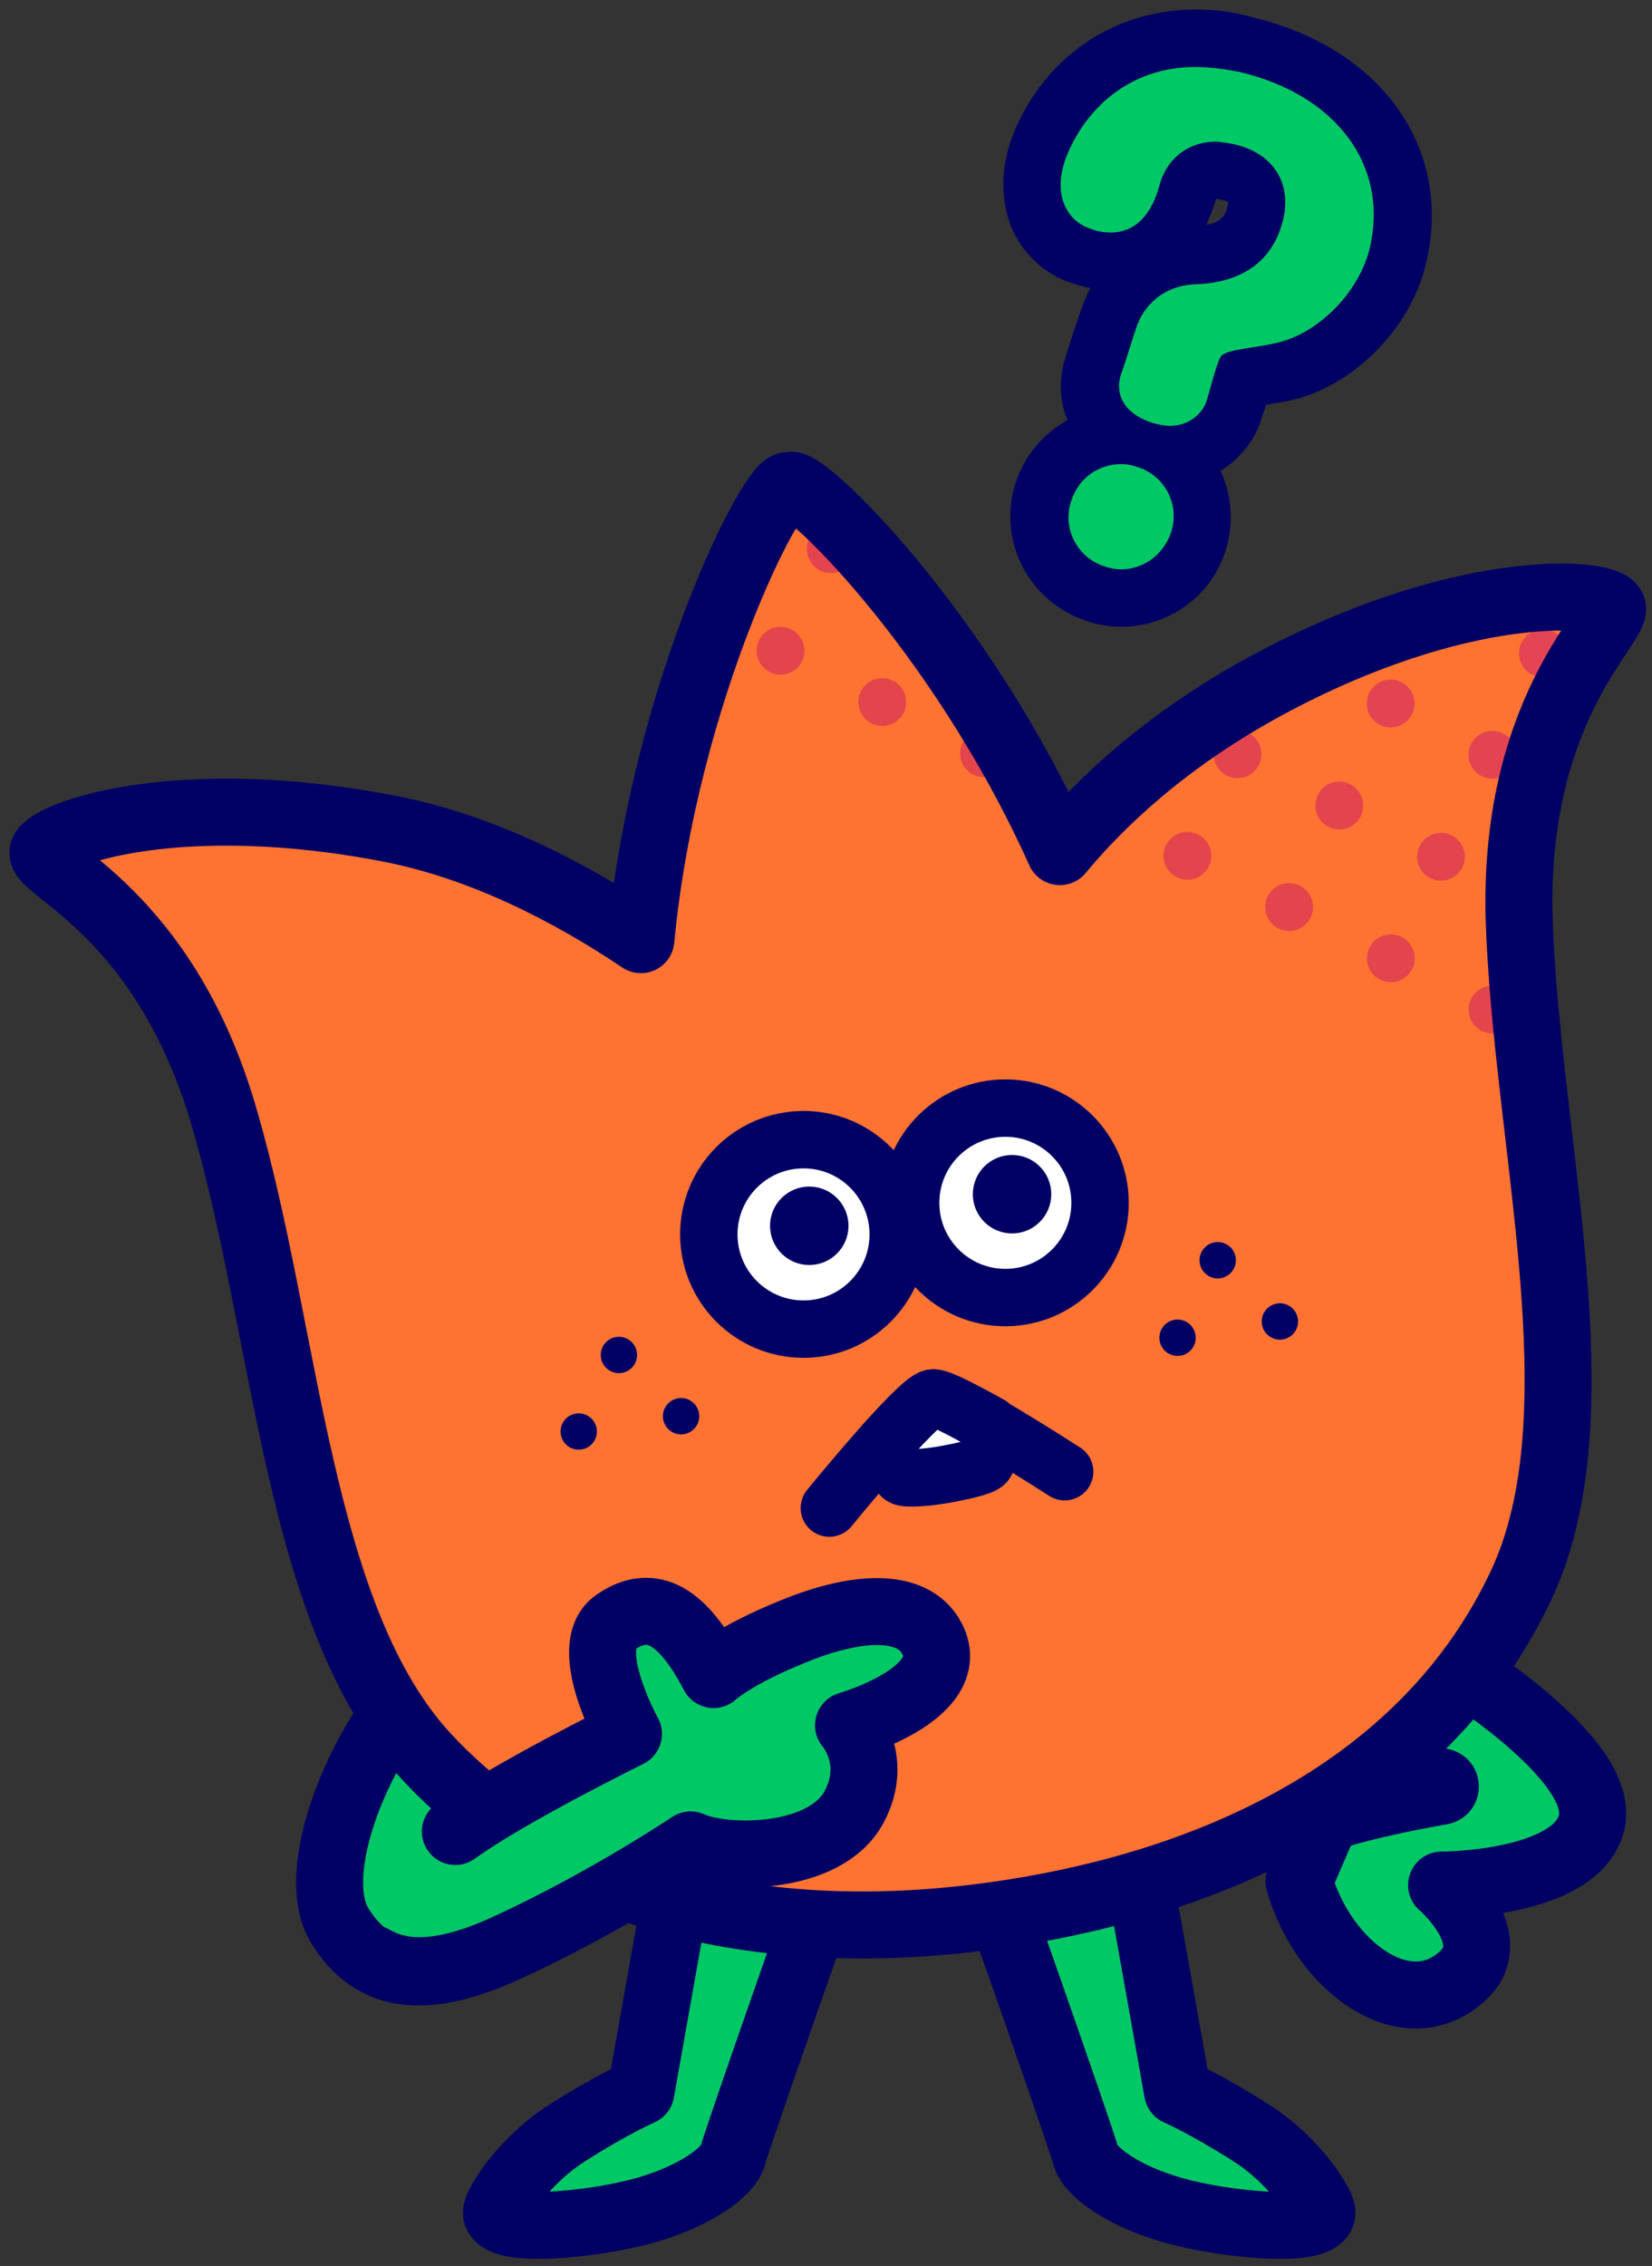 <?xml version="1.0" encoding="utf-8"?>
<!-- Generator: Adobe Illustrator 26.3.1, SVG Export Plug-In . SVG Version: 6.00 Build 0)  -->
<svg version="1.0" id="レイヤー_1" xmlns="http://www.w3.org/2000/svg" xmlns:xlink="http://www.w3.org/1999/xlink" x="0px"
	 y="0px" viewBox="0 0 172.7 236.8" style="enable-background:new 0 0 172.7 236.8;" xml:space="preserve">
<rect x="0" y="0" width="172.7" height="236.8" fill="#333333" stroke="none"/>
<style type="text/css">
	.st0{fill:#FA3C3C;stroke:#000064;stroke-width:8;stroke-linecap:round;stroke-linejoin:round;}
	.st1{fill:#41C8FF;}
	.st2{clip-path:url(#SVGID_00000113321605665149272230000001054128197890668204_);}
	.st3{fill:none;stroke:#008CE6;stroke-width:5;stroke-linecap:round;stroke-linejoin:round;}
	.st4{fill:none;stroke:#008CE6;stroke-width:5;stroke-linecap:round;stroke-linejoin:round;stroke-dasharray:0,11.906;}
	.st5{fill:none;stroke:#000064;stroke-width:7;stroke-linecap:round;stroke-linejoin:round;}
	.st6{fill:#FFFFFF;}
	.st7{fill:#000064;stroke:#000064;stroke-width:6;stroke-linecap:round;stroke-linejoin:round;}
	.st8{fill:#FFFFFF;stroke:#000064;stroke-width:8;stroke-linecap:round;stroke-linejoin:round;}
	.st9{fill:none;stroke:#000064;stroke-width:8;stroke-linecap:round;stroke-linejoin:round;}
	.st10{fill:#FA3C3C;stroke:#000064;stroke-width:7;stroke-linecap:round;stroke-linejoin:round;}
	.st11{fill:#FA3C3C;stroke:#000064;stroke-width:6;stroke-linecap:round;stroke-linejoin:round;}
	.st12{fill:none;stroke:#000064;stroke-width:6;stroke-linecap:round;stroke-linejoin:round;}
	.st13{fill:#0DAC67;stroke:#000064;stroke-width:6;stroke-linecap:round;stroke-linejoin:round;}
	.st14{fill:#000064;stroke:#000064;stroke-width:2.04;stroke-linecap:round;stroke-linejoin:round;}
	.st15{fill:#FFBEF0;stroke:#000064;stroke-width:6;stroke-linecap:round;stroke-linejoin:round;}
	.st16{fill:#FFBEF0;stroke:#000064;stroke-width:7;stroke-linecap:round;stroke-linejoin:round;}
	.st17{fill:#FF64B4;}
	.st18{clip-path:url(#SVGID_00000097491606653170028500000005014435787812295067_);}
	.st19{fill:none;stroke:#E2427E;stroke-width:5;stroke-linecap:round;stroke-linejoin:round;}
	.st20{fill:none;stroke:#E2427E;stroke-width:5;stroke-linecap:round;stroke-linejoin:round;stroke-dasharray:0,11.906;}
	.st21{fill:none;stroke:#000064;stroke-width:5.525;stroke-linecap:round;stroke-linejoin:round;}
	.st22{fill:#00973B;stroke:#000064;stroke-width:6;stroke-linecap:round;stroke-linejoin:round;}
	.st23{fill:#D7A600;stroke:#000064;stroke-width:6;stroke-linecap:round;stroke-linejoin:round;}
	.st24{fill:#C60F28;stroke:#000064;stroke-width:6;stroke-linecap:round;stroke-linejoin:round;}
	.st25{fill:#E5001E;stroke:#000064;stroke-width:6;stroke-linecap:round;stroke-linejoin:round;}
	.st26{fill:#FABD00;stroke:#000064;stroke-width:6;stroke-linecap:round;stroke-linejoin:round;}
	.st27{fill:#970B31;stroke:#000064;stroke-width:6;stroke-linecap:round;stroke-linejoin:round;}
	.st28{fill:#00A6D9;stroke:#000064;stroke-width:6;stroke-linecap:round;stroke-linejoin:round;}
	.st29{fill:#E83819;stroke:#000064;stroke-width:6;stroke-linecap:round;stroke-linejoin:round;}
	.st30{fill:#FFFFFF;stroke:#000064;stroke-width:6;stroke-linecap:round;stroke-linejoin:round;}
	.st31{fill:#FF64B4;stroke:#000064;stroke-width:7;stroke-linecap:round;stroke-linejoin:round;}
	.st32{fill:none;stroke:#000064;stroke-width:5;stroke-linecap:round;stroke-linejoin:round;}
	.st33{fill:#00C864;stroke:#000064;stroke-width:7;stroke-linecap:round;stroke-linejoin:round;}
	.st34{fill:#FF7332;}
	.st35{fill:#000064;stroke:#000064;stroke-linecap:round;stroke-linejoin:round;}
	.st36{fill:#000064;}
	.st37{fill:#00C864;}
	.st38{clip-path:url(#SVGID_00000133509504944160291160000010474650150009089925_);}
	.st39{fill:none;stroke:#E6461E;stroke-width:5;stroke-linecap:round;stroke-linejoin:round;}
	.st40{fill:none;stroke:#E6461E;stroke-width:5;stroke-linecap:round;stroke-linejoin:round;stroke-dasharray:0,11.906;}
	.st41{fill:none;stroke:#E64621;stroke-width:5;stroke-linecap:round;stroke-linejoin:round;}
	.st42{fill:none;stroke:#E64621;stroke-width:5;stroke-linecap:round;stroke-linejoin:round;stroke-dasharray:0,11.906;}
	.st43{fill:none;stroke:#E64623;stroke-width:5;stroke-linecap:round;stroke-linejoin:round;}
	.st44{fill:none;stroke:#E64623;stroke-width:5;stroke-linecap:round;stroke-linejoin:round;stroke-dasharray:0,11.906;}
	.st45{fill:none;stroke:#E64626;stroke-width:5;stroke-linecap:round;stroke-linejoin:round;}
	.st46{fill:none;stroke:#E64626;stroke-width:5;stroke-linecap:round;stroke-linejoin:round;stroke-dasharray:0,11.906;}
	.st47{fill:none;stroke:#E64629;stroke-width:5;stroke-linecap:round;stroke-linejoin:round;}
	.st48{fill:none;stroke:#E64629;stroke-width:5;stroke-linecap:round;stroke-linejoin:round;stroke-dasharray:0,11.906;}
	.st49{fill:none;stroke:#E5452B;stroke-width:5;stroke-linecap:round;stroke-linejoin:round;}
	.st50{fill:none;stroke:#E5452B;stroke-width:5;stroke-linecap:round;stroke-linejoin:round;stroke-dasharray:0,11.906;}
	.st51{fill:none;stroke:#E5452E;stroke-width:5;stroke-linecap:round;stroke-linejoin:round;}
	.st52{fill:none;stroke:#E5452E;stroke-width:5;stroke-linecap:round;stroke-linejoin:round;stroke-dasharray:0,11.906;}
	.st53{fill:none;stroke:#E54531;stroke-width:5;stroke-linecap:round;stroke-linejoin:round;}
	.st54{fill:none;stroke:#E54531;stroke-width:5;stroke-linecap:round;stroke-linejoin:round;stroke-dasharray:0,11.906;}
	.st55{fill:none;stroke:#E54533;stroke-width:5;stroke-linecap:round;stroke-linejoin:round;}
	.st56{fill:none;stroke:#E54533;stroke-width:5;stroke-linecap:round;stroke-linejoin:round;stroke-dasharray:0,11.906;}
	.st57{fill:none;stroke:#E54536;stroke-width:5;stroke-linecap:round;stroke-linejoin:round;}
	.st58{fill:none;stroke:#E54536;stroke-width:5;stroke-linecap:round;stroke-linejoin:round;stroke-dasharray:0,11.906;}
	.st59{fill:none;stroke:#E54539;stroke-width:5;stroke-linecap:round;stroke-linejoin:round;}
	.st60{fill:none;stroke:#E54539;stroke-width:5;stroke-linecap:round;stroke-linejoin:round;stroke-dasharray:0,11.906;}
	.st61{fill:none;stroke:#E5453B;stroke-width:5;stroke-linecap:round;stroke-linejoin:round;}
	.st62{fill:none;stroke:#E5453B;stroke-width:5;stroke-linecap:round;stroke-linejoin:round;stroke-dasharray:0,11.906;}
	.st63{fill:none;stroke:#E5453E;stroke-width:5;stroke-linecap:round;stroke-linejoin:round;}
	.st64{fill:none;stroke:#E5453E;stroke-width:5;stroke-linecap:round;stroke-linejoin:round;stroke-dasharray:0,11.906;}
	.st65{fill:none;stroke:#E54541;stroke-width:5;stroke-linecap:round;stroke-linejoin:round;}
	.st66{fill:none;stroke:#E54541;stroke-width:5;stroke-linecap:round;stroke-linejoin:round;stroke-dasharray:0,11.906;}
	.st67{fill:none;stroke:#E44443;stroke-width:5;stroke-linecap:round;stroke-linejoin:round;}
	.st68{fill:none;stroke:#E44443;stroke-width:5;stroke-linecap:round;stroke-linejoin:round;stroke-dasharray:0,11.906;}
	.st69{fill:none;stroke:#E44446;stroke-width:5;stroke-linecap:round;stroke-linejoin:round;}
	.st70{fill:none;stroke:#E44446;stroke-width:5;stroke-linecap:round;stroke-linejoin:round;stroke-dasharray:0,11.906;}
	.st71{fill:none;stroke:#E44449;stroke-width:5;stroke-linecap:round;stroke-linejoin:round;}
	.st72{fill:none;stroke:#E44449;stroke-width:5;stroke-linecap:round;stroke-linejoin:round;stroke-dasharray:0,11.906;}
	.st73{fill:none;stroke:#E4444B;stroke-width:5;stroke-linecap:round;stroke-linejoin:round;}
	.st74{fill:none;stroke:#E4444B;stroke-width:5;stroke-linecap:round;stroke-linejoin:round;stroke-dasharray:0,11.906;}
	.st75{fill:none;stroke:#E4444E;stroke-width:5;stroke-linecap:round;stroke-linejoin:round;}
	.st76{fill:none;stroke:#E4444E;stroke-width:5;stroke-linecap:round;stroke-linejoin:round;stroke-dasharray:0,11.906;}
	.st77{fill:none;stroke:#E44451;stroke-width:5;stroke-linecap:round;stroke-linejoin:round;}
	.st78{fill:none;stroke:#E44451;stroke-width:5;stroke-linecap:round;stroke-linejoin:round;stroke-dasharray:0,11.906;}
	.st79{fill:none;stroke:#E44453;stroke-width:5;stroke-linecap:round;stroke-linejoin:round;}
	.st80{fill:none;stroke:#E44453;stroke-width:5;stroke-linecap:round;stroke-linejoin:round;stroke-dasharray:0,11.906;}
	.st81{fill:none;stroke:#E44456;stroke-width:5;stroke-linecap:round;stroke-linejoin:round;}
	.st82{fill:none;stroke:#E44456;stroke-width:5;stroke-linecap:round;stroke-linejoin:round;stroke-dasharray:0,11.906;}
	.st83{fill:none;stroke:#E44459;stroke-width:5;stroke-linecap:round;stroke-linejoin:round;}
	.st84{fill:none;stroke:#E44459;stroke-width:5;stroke-linecap:round;stroke-linejoin:round;stroke-dasharray:0,11.906;}
	.st85{fill:none;stroke:#E3435B;stroke-width:5;stroke-linecap:round;stroke-linejoin:round;}
	.st86{fill:none;stroke:#E3435B;stroke-width:5;stroke-linecap:round;stroke-linejoin:round;stroke-dasharray:0,11.906;}
	.st87{fill:none;stroke:#E3435E;stroke-width:5;stroke-linecap:round;stroke-linejoin:round;}
	.st88{fill:none;stroke:#E3435E;stroke-width:5;stroke-linecap:round;stroke-linejoin:round;stroke-dasharray:0,11.906;}
	.st89{fill:none;stroke:#E34361;stroke-width:5;stroke-linecap:round;stroke-linejoin:round;}
	.st90{fill:none;stroke:#E34361;stroke-width:5;stroke-linecap:round;stroke-linejoin:round;stroke-dasharray:0,11.906;}
	.st91{fill:none;stroke:#E34363;stroke-width:5;stroke-linecap:round;stroke-linejoin:round;}
	.st92{fill:none;stroke:#E34363;stroke-width:5;stroke-linecap:round;stroke-linejoin:round;stroke-dasharray:0,11.906;}
	.st93{fill:none;stroke:#E34366;stroke-width:5;stroke-linecap:round;stroke-linejoin:round;}
	.st94{fill:none;stroke:#E34366;stroke-width:5;stroke-linecap:round;stroke-linejoin:round;stroke-dasharray:0,11.906;}
	.st95{fill:none;stroke:#E34369;stroke-width:5;stroke-linecap:round;stroke-linejoin:round;}
	.st96{fill:none;stroke:#E34369;stroke-width:5;stroke-linecap:round;stroke-linejoin:round;stroke-dasharray:0,11.906;}
	.st97{fill:none;stroke:#E3436B;stroke-width:5;stroke-linecap:round;stroke-linejoin:round;}
	.st98{fill:none;stroke:#E3436B;stroke-width:5;stroke-linecap:round;stroke-linejoin:round;stroke-dasharray:0,11.906;}
	.st99{fill:none;stroke:#E3436E;stroke-width:5;stroke-linecap:round;stroke-linejoin:round;}
	.st100{fill:none;stroke:#E3436E;stroke-width:5;stroke-linecap:round;stroke-linejoin:round;stroke-dasharray:0,11.906;}
	.st101{fill:none;stroke:#E34371;stroke-width:5;stroke-linecap:round;stroke-linejoin:round;}
	.st102{fill:none;stroke:#E34371;stroke-width:5;stroke-linecap:round;stroke-linejoin:round;stroke-dasharray:0,11.906;}
	.st103{fill:none;stroke:#E24273;stroke-width:5;stroke-linecap:round;stroke-linejoin:round;}
	.st104{fill:none;stroke:#E24273;stroke-width:5;stroke-linecap:round;stroke-linejoin:round;stroke-dasharray:0,11.906;}
	.st105{fill:none;stroke:#E24276;stroke-width:5;stroke-linecap:round;stroke-linejoin:round;}
	.st106{fill:none;stroke:#E24276;stroke-width:5;stroke-linecap:round;stroke-linejoin:round;stroke-dasharray:0,11.906;}
	.st107{fill:none;stroke:#E24279;stroke-width:5;stroke-linecap:round;stroke-linejoin:round;}
	.st108{fill:none;stroke:#E24279;stroke-width:5;stroke-linecap:round;stroke-linejoin:round;stroke-dasharray:0,11.906;}
	.st109{fill:none;stroke:#E2427B;stroke-width:5;stroke-linecap:round;stroke-linejoin:round;}
	.st110{fill:none;stroke:#E2427B;stroke-width:5;stroke-linecap:round;stroke-linejoin:round;stroke-dasharray:0,11.906;}
</style>
<g>
	<g>
		<defs>
			<path id="SVGID_00000179640962568335408400000002783587263892929450_" d="M-110.9,76.5l-92.4,89.9c10.8,4.7,27.4,8.9,51.7,8.7
				c43.3-0.4,58-18.1,58.9-20.6c0.8-2.5-9.4-20.9-13.5-35.8C-110.7,102-116.6,93.2-110.9,76.5z"/>
		</defs>
		<clipPath id="SVGID_00000022529373769167560010000000944166777378613376_">
			<use xlink:href="#SVGID_00000179640962568335408400000002783587263892929450_"  style="overflow:visible;"/>
		</clipPath>
		<g style="clip-path:url(#SVGID_00000022529373769167560010000000944166777378613376_);">
			<g>
				<g>
					<line class="st20" x1="208.2" y1="-48.4" x2="-132.8" y2="292.5"/>
				</g>
			</g>
			<g>
				<g>
					<line class="st20" x1="191.4" y1="-48.4" x2="-149.5" y2="292.5"/>
				</g>
			</g>
			<g>
				<g>
					<line class="st20" x1="174.6" y1="-48.4" x2="-166.3" y2="292.5"/>
				</g>
			</g>
			<g>
				<g>
					<line class="st20" x1="157.9" y1="-48.4" x2="-183.1" y2="292.5"/>
				</g>
			</g>
			<g>
				<g>
					<line class="st20" x1="141.1" y1="-48.4" x2="-199.9" y2="292.5"/>
				</g>
			</g>
			<g>
				<g>
					<line class="st20" x1="124.3" y1="-48.4" x2="-216.6" y2="292.5"/>
				</g>
			</g>
			<g>
				<g>
					<line class="st20" x1="107.5" y1="-48.4" x2="-233.4" y2="292.5"/>
				</g>
			</g>
			<g>
				<g>
					<line class="st20" x1="90.8" y1="-48.4" x2="-250.2" y2="292.5"/>
				</g>
			</g>
			<g>
				<g>
					<line class="st20" x1="74" y1="-48.4" x2="-267" y2="292.5"/>
				</g>
			</g>
			<g>
				<g>
					<line class="st20" x1="57.2" y1="-48.4" x2="-283.8" y2="292.5"/>
				</g>
			</g>
			<g>
				<g>
					<line class="st20" x1="40.4" y1="-48.4" x2="-300.5" y2="292.5"/>
				</g>
			</g>
			<g>
				<g>
					<line class="st20" x1="23.6" y1="-48.4" x2="-317.3" y2="292.5"/>
				</g>
			</g>
			<g>
				<g>
					<line class="st20" x1="6.9" y1="-48.4" x2="-334.1" y2="292.5"/>
				</g>
			</g>
			<g>
				<g>
				</g>
			</g>
		</g>
	</g>
</g>
<g>
	<path class="st33" d="M97.6,171.6c-1.7-4.1-7.9-3.8-14.7-1.1c-6.2,2.5-8.3,4.5-8.3,4.5c-3.2-6.2-6.4-8.1-10.2-5.5
		s1.3,11.7,1.3,11.7s-5.4,2.6-10.6,5.6l-12.2-10.1c-6.6,8.1-10.4,19.6-7.4,24.5c3.4,5.6,8.9,6.4,17.7,2.3c10.2-4.7,19-10.6,19-10.6
		c3.5,1.6,14.2,1.6,17.1-4c2.6-4.9-0.6-8.5-0.6-8.5S99.9,177.1,97.6,171.6z"/>
	<path class="st33" d="M151.9,174c0,0,16,9.8,14.5,16.4c-1.5,6.6-15.7,6.6-15.7,6.6s6.4,5.5,2.3,9.4c-5.9,5.6-14.7-0.9-17.2-9.8
		l4.7-10.9L151.9,174z"/>
	<path class="st9" d="M150.6,186.7c0,0-7.7,1.3-11.9,2.8"/>
	<g>
		<g>
			<path class="st33" d="M71.8,191.6l-4.8,27c0,0-3,1.3-7.7,4.3s-7.4,7.5-7.4,8.3c0,2.3,10.2,1.3,15.5-0.2c5.3-1.5,8.7-4,9.2-5.7
				c0.4-1.7,11.2-32.3,11.2-32.3L71.8,191.6z"/>
		</g>
		<g>
			<path class="st33" d="M118.3,191.6l4.8,27c0,0,3,1.3,7.7,4.3s7.4,7.5,7.4,8.3c0,2.3-10.2,1.3-15.5-0.2c-5.3-1.5-8.7-4-9.2-5.7
				c-0.4-1.7-11.2-32.3-11.2-32.3L118.3,191.6z"/>
		</g>
	</g>
	<path class="st34" d="M168.5,63.4c-1.1-1.6-15.9-2.7-36.2,8.3c-10.3,5.6-17.2,12.1-21.5,17.3c-10.6-23.6-27.5-39.7-28.3-38.2
		C81.2,49.5,69.5,72,67,98.2c-7.6-5.1-16.5-9.6-25.8-11.5c-22.6-4.5-36.1,0.5-36.7,2.3c-0.6,1.8,12.8,6.3,19,28
		c6.6,22.7,7.6,52.2,21.2,66.7c16,17.1,40.1,19.5,61.1,16.2c21.1-3.3,43.2-13,53.2-34.2c8.5-18,0.5-46.4-0.2-70
		C158.3,73.3,169.6,64.9,168.5,63.4z"/>
	<g>
		<circle class="st30" cx="84" cy="129" r="9.9"/>
		<circle class="st35" cx="84.6" cy="128.1" r="3.6"/>
		<circle class="st30" cx="105.1" cy="125.7" r="9.9"/>
		<circle class="st35" cx="105.8" cy="124.8" r="3.6"/>
	</g>
	<g>
		<g>
			<g>
				<circle class="st36" cx="60.5" cy="149.6" r="1.9"/>
				<circle class="st36" cx="71.2" cy="148" r="1.9"/>
			</g>
			<circle class="st36" cx="64.7" cy="141.6" r="1.9"/>
		</g>
		<g>
			<g>
				<circle class="st36" cx="123.1" cy="139.8" r="1.9"/>
				<circle class="st36" cx="133.8" cy="138.1" r="1.9"/>
			</g>
			<circle class="st36" cx="127.3" cy="131.7" r="1.9"/>
		</g>
	</g>
	<g>
		<path class="st30" d="M97.5,146.1c-0.7,0.1-2.7,2.2-4.9,4.6c0.6,1.6,1.2,3.3,1.7,3.6c0.4,0.3,2.7,0.1,4.4-0.2
			c1.7-0.3,4-0.8,4.3-1.2c0.4-0.4,0.5-2.2,0.5-4C100.8,147.4,98.1,146,97.5,146.1z"/>
	</g>
	<path class="st12" d="M111.3,153.8c0,0-12.2-7.9-13.8-7.7c-1.6,0.2-10.8,11.5-10.8,11.5"/>
	<g>
		<path class="st37" d="M117.2,62.5c-0.9,0-1.8-0.1-2.6-0.4c-4.5-1.4-6.9-6.3-5.4-10.7c1.1-3.3,4-5.6,7.4-5.8
			c-0.9-0.7-1.5-1.5-1.8-2.2c-0.8-1.6-0.9-3.4-0.4-5.1l1.6-4.9c1-3,3.9-6.5,9.1-6.6c3.4-0.1,5.5-1.5,6.2-4.3c0.2-0.8,0.3-2-0.3-2.9
			c-0.6-0.8-1.7-1.4-3.2-1.6c-0.2,0-0.3,0-0.5,0c-0.7,0-2.4,0.2-3,2.4c-1.2,4.5-4.2,7.1-8,7.1c-1,0-2-0.2-3-0.5
			c-2.1-0.7-3.7-2.2-4.6-4.2c-0.7-1.8-1.2-4.8,0.9-8.9C112.5,7.5,118.2,4,125,4c1.7,0,3.4,0.2,5.2,0.6c11.8,2.8,18.3,11.8,15.9,22
			c-1.2,5.3-5.7,10.2-10.9,11.9c-1.2,0.4-2.6,0.6-3.8,0.8c-0.4,0.1-1,0.2-1.4,0.2c-0.2,0.6-0.5,1.5-0.6,2c-0.2,0.5-0.3,1-0.4,1.4
			c-0.7,2.1-2.9,4.4-6.2,4.6c2.5,2.2,3.6,5.7,2.5,9C124.2,60.1,120.9,62.5,117.2,62.5C117.2,62.5,117.2,62.5,117.2,62.5z"/>
		<path class="st36" d="M125,7c1.4,0,2.9,0.2,4.5,0.5c10.3,2.4,15.7,9.9,13.7,18.4c-1.1,4.6-5.1,8.5-8.9,9.7
			c-2.5,0.8-6.2,0.8-6.7,1.7c-0.5,0.9-1.1,3.5-1.5,4.7c-0.3,0.9-1.5,2.5-3.8,2.5c-0.5,0-1.1-0.1-1.8-0.3c-3.4-1.1-3.9-3.4-3.3-5.1
			s0.9-2.8,1.6-4.9c0.7-2.1,2.7-4.4,6.3-4.5c2.9-0.1,7.6-1.1,9-6.6c1.1-4.2-1.3-7.6-6.1-8.2c-0.3,0-0.6-0.1-0.9-0.1
			c-2.7,0-5.1,1.6-5.9,4.6c-0.8,3-2.5,4.9-5.1,4.9c-0.6,0-1.4-0.1-2.1-0.4c-2.3-0.7-4.6-3.7-1.9-8.9C114.3,10.7,118.6,7,125,7
			 M117.2,48.5c0.6,0,1.1,0.1,1.7,0.3c2.9,0.9,4.5,4,3.5,6.9c-0.8,2.3-2.9,3.8-5.2,3.8c-0.6,0-1.1-0.1-1.7-0.3
			c-2.9-0.9-4.5-4-3.5-6.9C112.8,49.9,114.9,48.5,117.2,48.5 M125,1C125,1,125,1,125,1c-7.9,0-14.7,4.2-18.3,11.3
			c-2.6,5.1-1.9,9-1,11.4c1.2,2.8,3.5,5,6.4,5.9c0.6,0.2,1.3,0.4,1.9,0.5c-0.4,0.7-0.7,1.5-1,2.3l-1,3l-0.6,1.9
			c-0.7,2.1-0.7,4.5,0.2,6.6c-2.5,1.4-4.5,3.7-5.4,6.5c-2,6,1.3,12.5,7.4,14.5c1.2,0.4,2.4,0.6,3.6,0.6c5,0,9.4-3.2,10.9-7.9
			c0.9-2.8,0.7-5.8-0.5-8.4c2.1-1.3,3.6-3.3,4.2-5.2c0.1-0.4,0.3-0.9,0.5-1.5c0-0.1,0-0.1,0.1-0.2c1.2-0.2,2.5-0.4,3.8-0.8
			c6.2-2,11.5-7.8,12.9-14.1c2.8-11.9-4.7-22.4-18.2-25.6C128.9,1.2,126.9,1,125,1L125,1z M127.1,20.8
			C127.2,20.8,127.2,20.8,127.1,20.8c0.1,0,0.1,0,0.2,0c0.6,0.1,1,0.2,1.1,0.3c0,0.1,0,0.3-0.1,0.5c-0.1,0.6-0.4,1.6-2.2,1.9
			c0.4-0.8,0.7-1.7,1-2.6C127.1,20.9,127.1,20.9,127.1,20.8L127.1,20.8z"/>
	</g>
	<g>
		<g>
			<defs>
				<path id="SVGID_00000152244844144482119700000013248747325283398041_" d="M82.3,51.5c0.8-1.5,17,14.1,27.7,36.1L73.2,70.2
					C77.1,58.3,81.6,50.8,82.3,51.5z M132.8,72.8c-7.4,4.2-13.7,10.2-19,16.6l46.6,22c-0.6-5.2-1.1-10.3-1.3-15.3
					c-0.8-22.6,10.4-31,9.3-32.6C167.3,62,152.9,61.5,132.8,72.8z"/>
			</defs>
			<clipPath id="SVGID_00000131355353107742726290000002873568717386911163_">
				<use xlink:href="#SVGID_00000152244844144482119700000013248747325283398041_"  style="overflow:visible;"/>
			</clipPath>
			<g style="clip-path:url(#SVGID_00000131355353107742726290000002873568717386911163_);">
				<g>
					<g>
						<line class="st40" x1="-380.6" y1="60.9" x2="50" y2="277.9"/>
					</g>
				</g>
				<g>
					<g>
						<line class="st42" x1="-364.7" y1="55.7" x2="65.9" y2="272.6"/>
					</g>
				</g>
				<g>
					<g>
						<line class="st44" x1="-348.8" y1="50.4" x2="81.8" y2="267.4"/>
					</g>
				</g>
				<g>
					<g>
						<line class="st46" x1="-332.8" y1="45.2" x2="97.8" y2="262.1"/>
					</g>
				</g>
				<g>
					<g>
						<line class="st48" x1="-316.9" y1="39.9" x2="113.7" y2="256.9"/>
					</g>
				</g>
				<g>
					<g>
						<line class="st50" x1="-301" y1="34.6" x2="129.6" y2="251.6"/>
					</g>
				</g>
				<g>
					<g>
						<line class="st52" x1="-285.1" y1="29.4" x2="145.6" y2="246.3"/>
					</g>
				</g>
				<g>
					<g>
						<line class="st54" x1="-269.1" y1="24.1" x2="161.5" y2="241.1"/>
					</g>
				</g>
				<g>
					<g>
						<line class="st56" x1="-253.2" y1="18.9" x2="177.4" y2="235.8"/>
					</g>
				</g>
				<g>
					<g>
						<line class="st58" x1="-237.3" y1="13.6" x2="193.4" y2="230.6"/>
					</g>
				</g>
				<g>
					<g>
						<line class="st60" x1="-221.3" y1="8.4" x2="209.3" y2="225.3"/>
					</g>
				</g>
				<g>
					<g>
						<line class="st62" x1="-205.4" y1="3.1" x2="225.2" y2="220.1"/>
					</g>
				</g>
				<g>
					<g>
						<line class="st64" x1="-189.5" y1="-2.2" x2="241.2" y2="214.8"/>
					</g>
				</g>
				<g>
					<g>
						<line class="st66" x1="-173.5" y1="-7.4" x2="257.1" y2="209.5"/>
					</g>
				</g>
				<g>
					<g>
						<line class="st68" x1="-157.6" y1="-12.7" x2="273" y2="204.3"/>
					</g>
				</g>
				<g>
					<g>
						<line class="st70" x1="-141.7" y1="-17.9" x2="289" y2="199"/>
					</g>
				</g>
				<g>
					<g>
						<line class="st72" x1="-125.7" y1="-23.2" x2="304.9" y2="193.8"/>
					</g>
				</g>
				<g>
					<g>
						<line class="st74" x1="-109.8" y1="-28.4" x2="320.8" y2="188.5"/>
					</g>
				</g>
				<g>
					<g>
						<line class="st76" x1="-93.9" y1="-33.7" x2="336.7" y2="183.3"/>
					</g>
				</g>
				<g>
					<g>
						<line class="st78" x1="-77.9" y1="-39" x2="352.7" y2="178"/>
					</g>
				</g>
				<g>
					<g>
						<line class="st80" x1="-62" y1="-44.2" x2="368.6" y2="172.7"/>
					</g>
				</g>
				<g>
					<g>
						<line class="st82" x1="-46.1" y1="-49.5" x2="384.5" y2="167.5"/>
					</g>
				</g>
				<g>
					<g>
						<line class="st84" x1="-30.1" y1="-54.7" x2="400.5" y2="162.2"/>
					</g>
				</g>
				<g>
					<g>
						<line class="st86" x1="-14.2" y1="-60" x2="416.4" y2="157"/>
					</g>
				</g>
				<g>
					<g>
						<line class="st88" x1="1.7" y1="-65.2" x2="432.3" y2="151.7"/>
					</g>
				</g>
				<g>
					<g>
						<line class="st90" x1="17.7" y1="-70.5" x2="448.3" y2="146.5"/>
					</g>
				</g>
				<g>
					<g>
						<line class="st92" x1="33.6" y1="-75.7" x2="464.2" y2="141.2"/>
					</g>
				</g>
				<g>
					<g>
						<line class="st94" x1="49.5" y1="-81" x2="480.1" y2="135.9"/>
					</g>
				</g>
				<g>
					<g>
						<line class="st96" x1="65.4" y1="-86.3" x2="496.1" y2="130.7"/>
					</g>
				</g>
				<g>
					<g>
						<line class="st98" x1="81.4" y1="-91.5" x2="512" y2="125.4"/>
					</g>
				</g>
				<g>
					<g>
						<line class="st100" x1="97.3" y1="-96.8" x2="527.9" y2="120.2"/>
					</g>
				</g>
				<g>
					<g>
						<line class="st102" x1="113.2" y1="-102" x2="543.9" y2="114.9"/>
					</g>
				</g>
				<g>
					<g>
						<line class="st104" x1="129.2" y1="-107.3" x2="559.8" y2="109.7"/>
					</g>
				</g>
				<g>
					<g>
						<line class="st106" x1="145.1" y1="-112.5" x2="575.7" y2="104.4"/>
					</g>
				</g>
				<g>
					<g>
						<line class="st108" x1="161" y1="-117.8" x2="591.7" y2="99.2"/>
					</g>
				</g>
				<g>
					<g>
					</g>
				</g>
			</g>
		</g>
	</g>
	<path class="st5" d="M168.5,63.4c-1.1-1.6-15.9-2.7-36.2,8.3c-10.3,5.6-17.2,12.1-21.5,17.3c-10.6-23.6-27.5-39.7-28.3-38.2
		C81.2,49.5,69.5,72,67,98.2c-7.6-5.1-16.5-9.6-25.8-11.5c-22.6-4.5-36.1,0.5-36.7,2.3c-0.6,1.8,12.8,6.3,19,28
		c6.6,22.7,7.6,52.2,21.2,66.7c16,17.1,40.1,19.5,61.1,16.2c21.1-3.3,43.2-13,53.2-34.2c8.5-18,0.5-46.4-0.2-70
		C158.3,73.3,169.6,64.9,168.5,63.4z"/>
	<path class="st33" d="M47.6,191.4c5.5-4,18.1-10.2,18.1-10.2s-5.1-9.2-1.3-11.7c3.8-2.6,7-0.6,10.2,5.5c0,0,2.1-2,8.3-4.5
		c6.8-2.8,12.9-3.1,14.7,1.1c2.3,5.5-8.9,8.7-8.9,8.7s3.2,3.6,0.6,8.5c-3,5.7-13.6,5.6-17.1,4c0,0-8.8,5.9-19,10.6
		c-6.2,2.9-10.8,3.3-14.2,1.3"/>
</g>
</svg>
